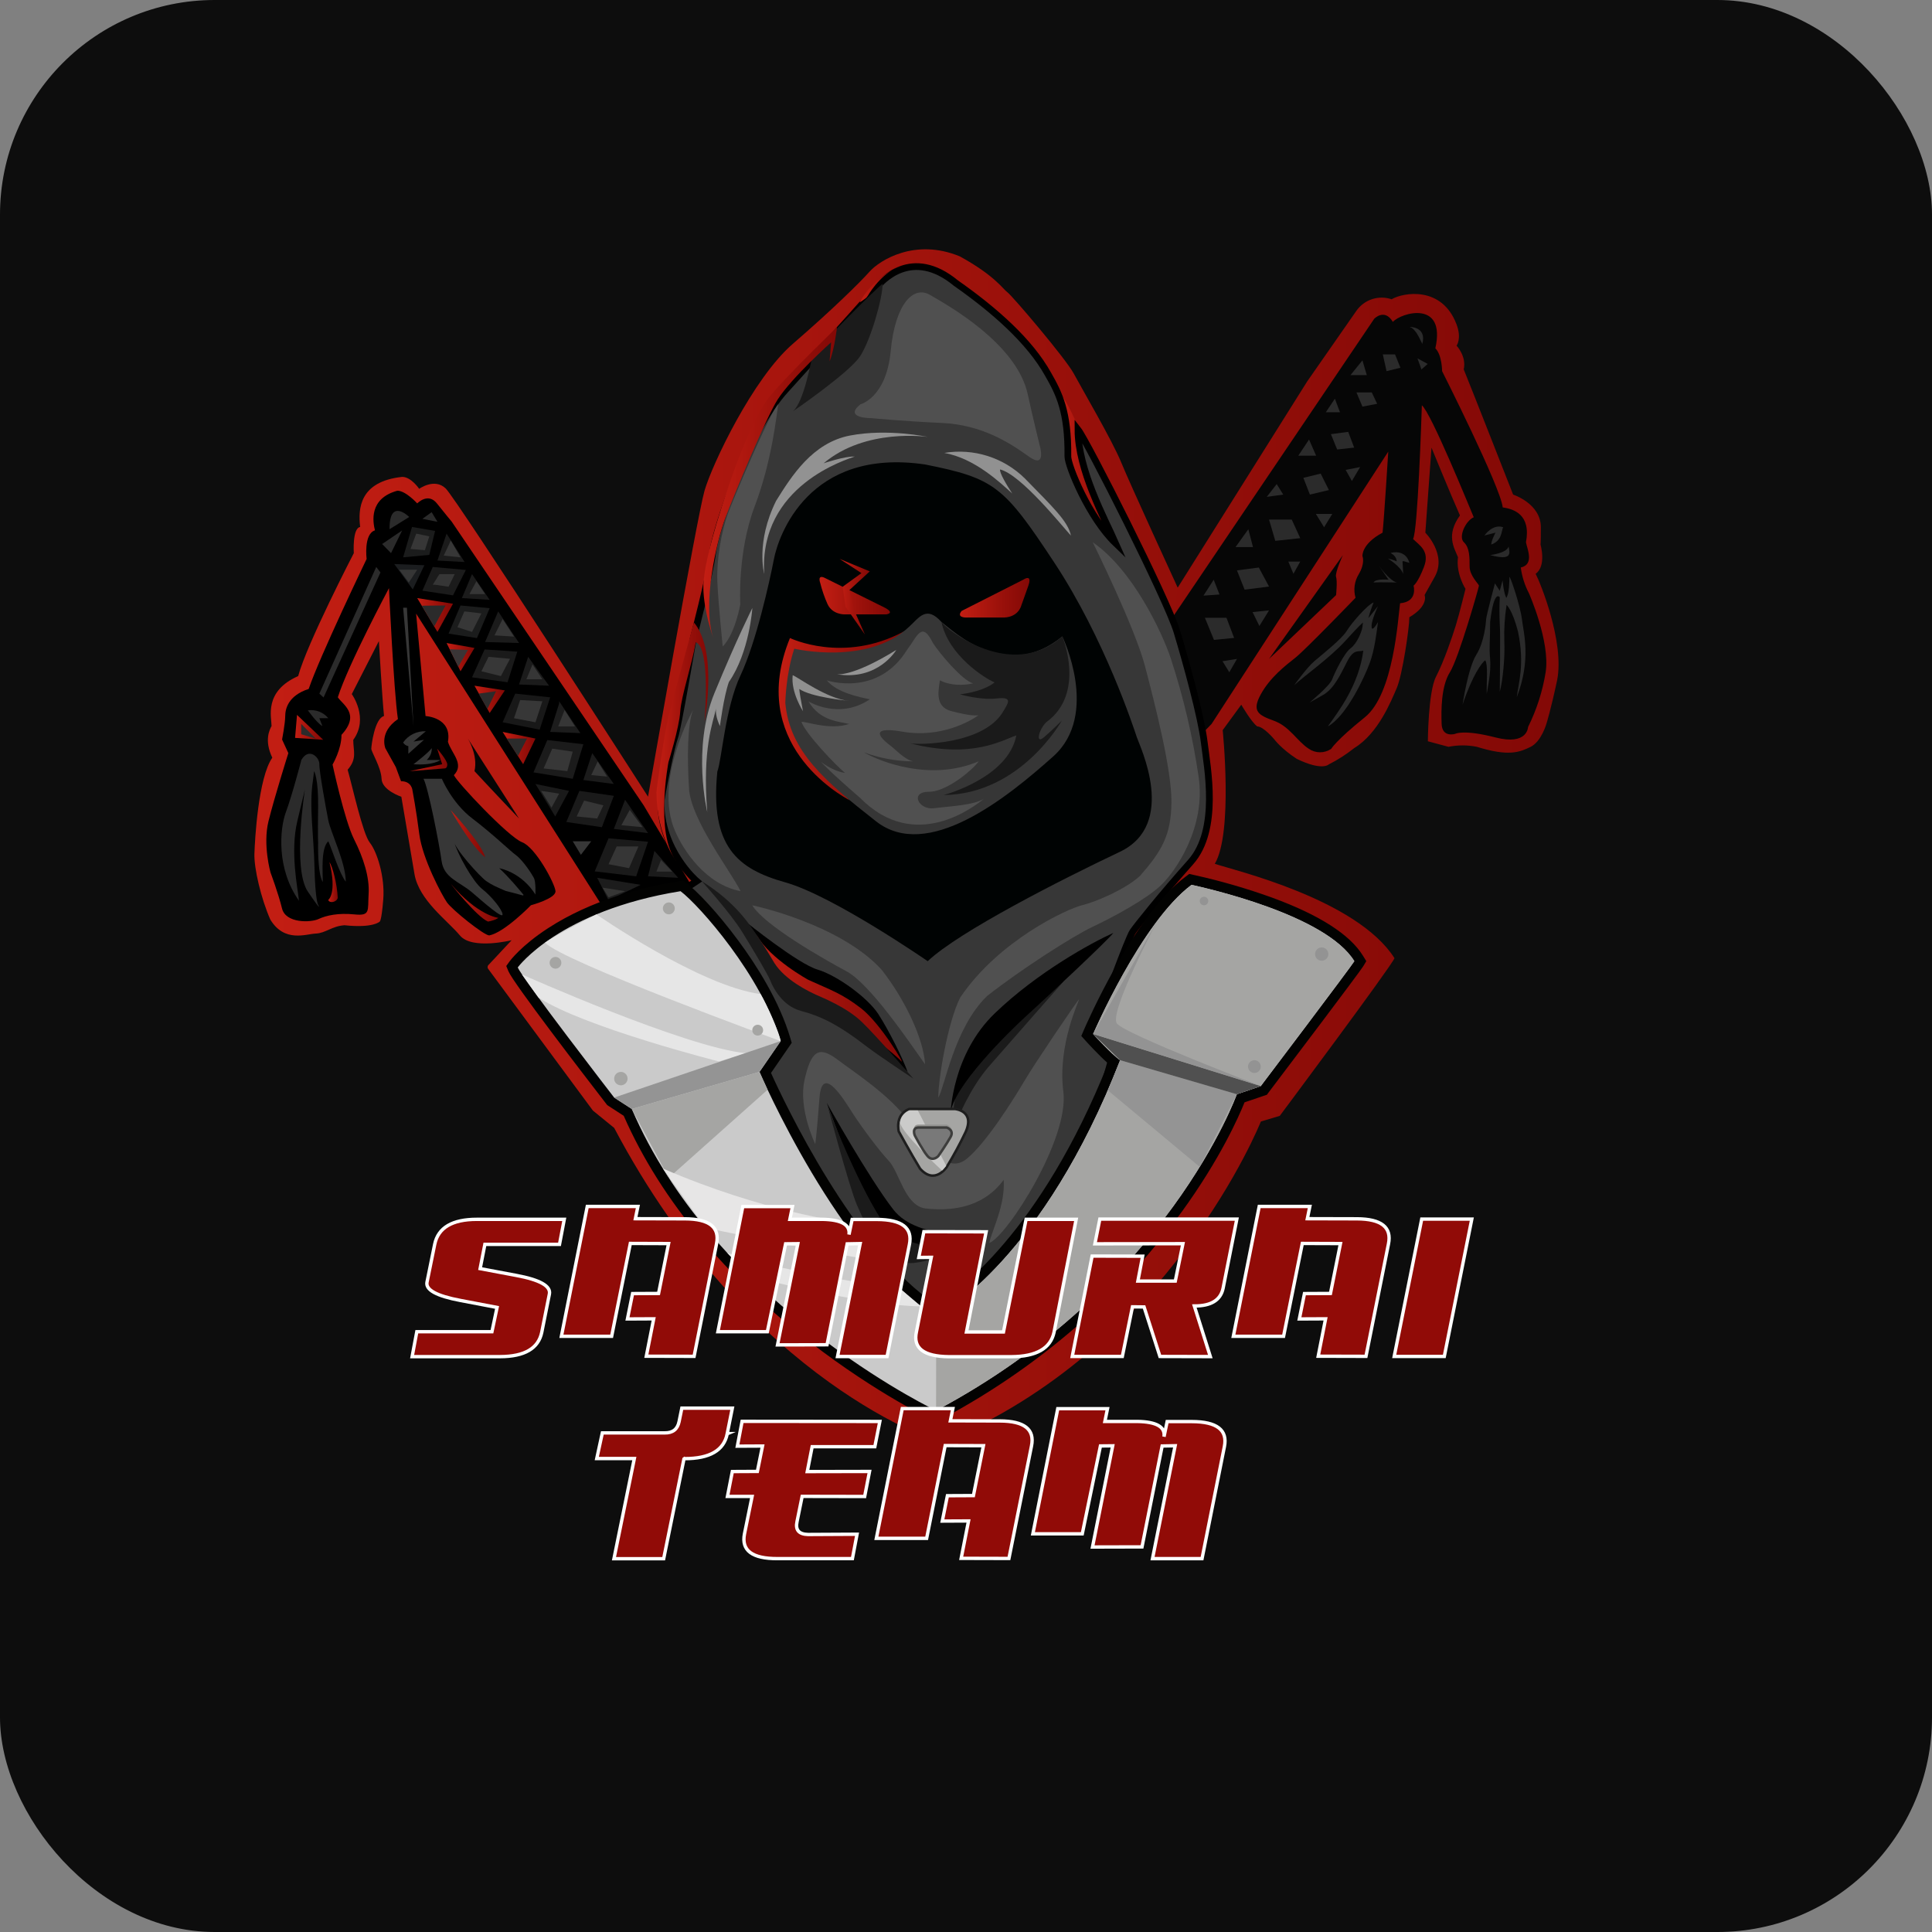 <svg width="1080" height="1080" viewBox="0 0 1080 1080" fill="none" xmlns="http://www.w3.org/2000/svg">
<rect x="0" y="0" width="1080" height="1080" fill="#808080" stroke="none"/>
<rect width="1080" height="1080" rx="120" fill="#0D0D0D"/>
<path d="M362.26 445.36C362.26 445.36 389.57 289 393.85 274.24C398.13 259.48 420.92 211.47 443.16 192.24C465.4 173.01 480.6 158 486.16 151.78C491.72 145.56 511.49 132.94 536.55 143.32C556.18 154.1 560.5 161.47 563.22 163.45C565.94 165.43 595.74 200.45 600.22 208.8C604.7 217.15 621.77 246.27 626.71 258.37C631.65 270.47 658.34 328.49 658.34 328.49L730.72 213.23L758.25 173.72C760.39 170.663 763.466 168.384 767.013 167.226C770.561 166.068 774.388 166.094 777.92 167.3C784.36 163.45 806.09 159.65 814.23 181.37C817.23 189.28 814.23 193.23 814.23 193.23C814.23 193.23 819.91 199.23 818.23 206.49C821.44 214.21 845.85 276.49 845.85 276.49C845.85 276.49 861.35 281.49 861.35 294.74C861.35 303.53 861.17 304.41 861.17 304.41C861.17 304.41 864.61 316.41 858.43 320.75C861.02 325.62 874.58 358.91 870.48 380.08C867 396.48 864.48 404.52 864.48 404.52C864.48 404.52 861.66 414.52 855.66 417.47C849.66 420.42 843.57 423.07 825.56 417.47C820.321 416.428 814.929 416.428 809.69 417.47L798.19 414.37C798.19 414.37 798.33 386.78 802.75 378.25C807.17 369.72 811.75 356.18 813.75 349.79C815.75 343.4 819.22 329.18 819.22 329.18C819.22 329.18 813.76 320.72 815.03 311.49C812.82 306.06 808.22 299.15 816.12 288.13C811.07 276.79 800.21 250.24 800.21 250.24L796.78 297.78C796.78 297.78 809 310 802 322.5C796.63 332.02 796.35 332.63 796.35 332.63C796.35 332.63 798.9 338.54 787.84 345.04C787.84 350.99 783.95 377.36 780.79 384.63C777.63 391.9 770.48 410 757 418.19C752.589 421.715 747.824 424.772 742.78 427.31C742.78 427.31 739.23 431.16 724.9 424.21C716.17 418.53 712.31 413.27 712.31 413.27C712.31 413.27 706.31 406.08 702.82 406.08C699.66 403.87 693.88 393.93 693.88 393.93L683.49 408.16C683.49 408.16 689.38 465.51 679.08 482.88C689.33 486.36 758.37 502.46 779.53 535.63C777.64 540.37 715.4 623.77 715.4 623.77L704.83 626.93C704.83 626.93 654.31 754.19 526.07 806.57C526.07 806.57 419.43 774.36 343.32 630.5L331.43 620.81L272.86 541.56C272.642 541.249 272.537 540.872 272.565 540.493C272.592 540.114 272.749 539.756 273.01 539.48L286.01 525.59C286.01 525.59 263.82 531.1 257.09 522.93C250.36 514.76 234.18 503.27 231.7 488.62C229.22 473.97 224.35 445.38 224.35 445.38C224.35 445.38 213.55 441.84 213.3 435.38C213.05 428.92 207.57 420.38 207.57 418.54C207.57 416.7 209.45 401.6 214.67 400.25C213.67 390.7 211.8 358.37 211.8 358.37L196.65 388C196.65 388 206.4 401.39 197.47 413.6C197.47 419.84 199.79 424.05 194.33 430.29C197.06 439.75 202.77 466.11 206.74 471.07C210.71 476.03 215.24 490.07 214.25 502.72C213.26 515.37 212.2 515.22 212.2 515.22C212.2 515.22 208.6 518.92 192.56 517.22C185.44 517.72 182.11 521.61 176.56 521.86C171.01 522.11 159 527.07 151.09 514C145.86 502.08 141.97 485.33 142.22 477.3C142.47 469.27 144.4 434.71 152.22 423.55C147.5 413.73 150.82 407.68 151.81 405.86C151.81 400.92 147.32 386.48 166.68 377.94C171.5 359.94 197.78 309.21 197.78 309.21C197.78 309.21 196.86 295.33 201.33 294.58C200.09 284.4 200.92 269.13 224.84 266.58C229.84 266.58 234.33 273.26 234.33 273.26C234.33 273.26 242.83 267.05 249.09 272.99C255.35 278.93 362.26 445.36 362.26 445.36Z" fill="url(#paint0_linear_2_2)"/>
<path d="M261.54 412.84C261.54 412.84 267.32 422.12 265.24 431.07C269.1 435.35 290.15 457.57 290.15 457.57L261.54 412.84Z" fill="#050505"/>
<path d="M709.4 368.34L750.65 310.34C750.65 310.34 746.1 320.26 746.88 322.53C747.66 324.8 746.88 332.66 746.88 332.66L709.4 368.34Z" fill="#050505"/>
<path d="M592.52 222.86C592.52 222.86 591.52 212.42 605.23 244.32C618.38 274.92 627.35 295.84 627.35 295.84L629.64 316.31L611 310.61L589.16 268.87L592.52 222.86Z" fill="url(#paint1_linear_2_2)"/>
<path d="M766.83 238.72L768.73 247.29L775.71 237.61L766.83 238.72Z" fill="#2B2B2B"/>
<path d="M652.19 349.94L768.19 178.2C768.19 178.2 773.98 172.12 778.62 179.94C783.25 174.73 808.45 167.48 802.37 194.71C806.14 198.48 806.14 207.46 806.14 207.46C806.14 207.46 838.87 272.34 840.03 283.64C846.11 284.5 855.96 287.56 853.03 303.12C853.55 306.52 857.95 315.5 850.13 317.24C850.795 322.301 852.352 327.203 854.73 331.72C854.73 331.72 866.64 358.66 864.04 375.72C862.32 386.391 859 396.741 854.19 406.42C854.19 406.42 854 416.88 836 412.24C818 407.6 813.41 410.24 813.41 410.24C813.41 410.24 806.17 412.51 805.88 404.71C805.59 396.91 805.59 383.59 810.51 375.77C815.43 367.95 826.73 328.26 826.73 327.39C826.73 326.52 821.52 321.89 821.52 316.68C821.52 311.47 821.52 306.12 818.33 303.14C815.14 300.16 819.2 291.19 823.83 289.14C821.23 283.06 800.08 230.92 794.83 226.57C794.54 235.57 792.51 296.67 789.91 301.3C793.38 304.78 799.46 307.97 795.99 316.95C792.52 325.93 790.19 327.37 790.19 327.37C790.19 327.37 792.8 336.37 782.66 337.22C781.51 345.22 779.19 387.91 762.97 400.95C746.75 413.99 744.14 418.62 744.14 418.62C742.302 419.867 740.131 420.533 737.91 420.533C735.689 420.533 733.518 419.867 731.68 418.62C725.02 414.27 720.97 406.16 712.28 402.97C703.59 399.78 699.53 397.76 704.75 388.2C709.97 378.64 718.65 371.98 724.15 367.64C729.65 363.3 757.75 334.17 757.75 334.17C757.121 331.97 756.955 329.664 757.263 327.397C757.571 325.13 758.346 322.952 759.54 321C763.31 314.63 761.61 310.86 761.61 310.86C761.61 310.86 760.99 304.08 772.87 297.77C773.73 289.77 776.05 252.45 776.05 252.45L677.28 404.69L667.43 414.85L652.19 349.94Z" fill="#060606"/>
<path d="M673.54 345.33L678.62 357.71L689.88 356.6L685.6 345.33H673.54Z" fill="#2B2B2B"/>
<path d="M672.75 332.96L678.46 324.08L681.71 332.33L672.75 332.96Z" fill="#2B2B2B"/>
<path d="M700.2 342.16L704 349.94L709.4 341.21L700.2 342.16Z" fill="#2B2B2B"/>
<path d="M683.38 369.61L687.19 375.8L691.47 368.34L683.38 369.61Z" fill="#2B2B2B"/>
<path d="M691.47 318.84L695.75 329.63L709.4 327.88L703.69 317.25L691.47 318.84Z" fill="#2B2B2B"/>
<path d="M690.68 305.83L697.82 295.84L700.43 305.83H690.68Z" fill="#2B2B2B"/>
<path d="M720.18 313.92L723.04 320.75L726.85 313.92H720.18Z" fill="#2B2B2B"/>
<path d="M709.4 290.44L712.89 302.34L726.85 300.83L722.09 290.44H709.4Z" fill="#2B2B2B"/>
<path d="M735.57 287.27L740.17 294.73L744.77 287.27H735.57Z" fill="#2B2B2B"/>
<path d="M728.59 267.12L732.24 276.48L742.87 273.94L738.27 264.74L728.59 267.12Z" fill="#2B2B2B"/>
<path d="M708.13 277.75L713.68 270.61L717.33 276.48L708.13 277.75Z" fill="#2B2B2B"/>
<path d="M725.74 254.75H735.73L731.77 245.71L725.74 254.75Z" fill="#2B2B2B"/>
<path d="M752.23 262.68L755.72 268.87L760.32 261.09L752.23 262.68Z" fill="#2B2B2B"/>
<path d="M743.98 242.69L747.47 251.26L756.99 250.23L753.66 241.42L743.98 242.69Z" fill="#2B2B2B"/>
<path d="M741.13 230.47L746.2 222.86L749.06 230.47H741.13Z" fill="#2B2B2B"/>
<path d="M758.26 219.37L761.61 227.3L769.84 225.72L766.83 219.37H758.26Z" fill="#2B2B2B"/>
<path d="M761.61 201.44L754.93 209.69H764.05L761.61 201.44Z" fill="#2B2B2B"/>
<path d="M773.01 198.11L775.08 207.47L782.85 205.57L779.84 198.11H773.01Z" fill="#2B2B2B"/>
<path d="M787.93 182.72C787.93 182.72 797.76 182.56 795.07 192.24C793.16 188.28 791.1 183.67 787.93 182.72Z" fill="#2B2B2B"/>
<path d="M792.37 200.33L794.59 206.52L798.08 203.43L792.37 200.33Z" fill="#2B2B2B"/>
<path d="M829.81 299.33C829.81 299.33 834.41 292.66 840.28 294.73C839.17 296.83 839.8 302.18 833.62 304.4C833.62 302.18 836 297.77 836 297.77L829.81 299.33Z" fill="#2B2B2B"/>
<path d="M833 310.27C833 310.27 842.2 309.32 843.31 305.51C844.09 309.32 845.34 313.62 833 310.27Z" fill="#2B2B2B"/>
<path d="M817.59 393.88C817.59 393.88 820.59 373.57 825.21 366.12C829.83 358.67 830.6 348.35 830.76 346.12C830.92 343.89 835.68 326.12 835.68 326.12L838.37 330.24L839.96 324.37C839.96 324.37 840.44 331.04 842.02 334.21C843.76 331.83 843.75 324.53 843.76 322.63C843.77 320.73 849.76 338.02 850.76 346.11C851.76 354.2 856 368.64 847.9 389.74C848.7 382.28 852.51 371.49 848.54 352.93C845.37 340.71 842.19 338.18 842.19 338.18C841.138 344.792 840.712 351.488 840.92 358.18C841.4 368.01 839.92 381.18 838.38 386.73C838.38 379.28 838.85 354.53 838.38 348.97C838.126 343.95 838.126 338.92 838.38 333.9C838.38 333.9 835.21 328.83 832.99 347.7C832.99 359.44 832.36 361.35 832.99 368.49C833.62 375.63 831.56 384.67 831.09 388C830.93 380.07 831.88 372.14 830.3 369.12C828.54 370.08 823.15 377.29 817.59 393.88Z" fill="#2B2B2B"/>
<path d="M787.86 314.62C787.86 314.62 786.26 306.93 777.36 309.09C779.12 310.21 780.49 311.26 780.81 313.82C779.203 313.117 777.527 312.581 775.81 312.22C775.81 312.22 783.03 316.55 784.4 320.88C784.07 314.79 784.15 316.09 784.07 314.79C783.99 313.49 783.37 313.26 787.86 314.62Z" fill="#2B2B2B"/>
<path d="M770.86 316.31C770.86 316.31 776.56 324.49 780.81 325.61C776.96 325.61 772.71 325.37 767.81 325.61C769.02 323.29 776.23 324.09 776.23 324.09L770.86 316.31Z" fill="#2B2B2B"/>
<path d="M723.52 383C723.52 383 730.32 373.35 734.8 369.54C739.28 365.73 750.06 357.2 752.8 352.71C755.54 348.22 764.53 337.91 767.86 336.79C766.697 339.66 765.712 342.599 764.91 345.59L770.3 338.81C770.3 338.81 766.71 346.52 766.71 349.96C766.71 353.4 768.95 350.02 770.3 347.78C769.4 354.51 768.4 363.17 765.75 370.45C763.1 377.73 753 400.12 742.25 406.08C748.25 397.66 759.55 383.08 762.1 363.72C759.27 364.57 756.81 362.49 753.03 369.86C749.25 377.23 745.75 385 739.6 388.49C733.45 391.98 732.03 392.75 732.03 392.75C732.03 392.75 743.29 383.48 744.7 379.75C746.11 376.02 751.42 365 755 362.39C758.58 359.78 761.3 352.94 761.6 350.48L761.9 348.02C761.9 348.02 760.39 349.02 751.98 358.33C743.57 367.64 728.14 378.6 723.52 383Z" fill="#2B2B2B"/>
<path d="M339.6 511.12L232.61 343L237.89 400.28C237.89 400.28 252.81 401.01 250.4 414.66C252.4 421.21 259.77 427.11 253.72 433.31C255.54 437.39 284.2 467.88 291.82 470.79C299.44 473.7 310.23 494.01 310.52 498.15C310.81 502.29 296.81 506.03 296.81 506.03C296.81 506.03 281.94 521.33 273.48 522.9C270.56 522.9 252.77 508.63 249.85 504.44C246.93 500.25 236.15 480 234.4 466.35C232.65 452.7 230.6 441.95 230.6 441.95C230.6 441.95 230.31 436.7 224.19 436.7L221.27 428.82L215.44 418.32C215.44 418.32 211.65 409.32 222.44 401.99C220.1 386.24 217.44 328.78 217.44 328.78C217.44 328.78 194.69 371.36 188.85 389.78C191.48 393.86 201.69 399.11 190.9 410.78C190.9 418.95 185.9 427.4 185.9 427.4C185.9 427.4 192.61 458.61 197.9 469.11C203.19 479.61 206.65 490.4 206.06 499.74C205.47 509.08 207.23 512.08 198.19 511.16C189.15 510.24 182.44 511.7 178.06 513.74C173.68 515.78 159.69 516.22 157.65 507.83C155.61 499.44 151.23 487.78 151.23 487.78C151.23 487.78 146.85 472.32 150.06 459.2C153.27 446.08 161.19 421 161.19 421L157.69 413.41C157.69 413.41 159.44 404.23 159.44 400.36C159.44 396.49 160.89 388.91 172.56 385.12C178.69 367.04 204.94 312.47 204.94 312.47C204.94 312.47 203.19 298.47 209.6 296.47C208.44 291.81 206.1 278.68 222.15 274.31C226.81 274.31 233.23 281.41 233.23 281.41C233.23 281.41 239.23 275.1 244.23 281.41C249.23 287.72 252.45 291.52 252.45 291.52L359.81 450.19L386.24 494.63V507.79L339.6 511.12Z" fill="black"/>
<path d="M340.18 468.61L332.45 487.1L355.63 489.86L362.26 470.54L340.18 468.61Z" fill="#1A1A1A"/>
<path d="M344.73 473.17L340.18 483.1L351.63 485.31L356.87 473.17H344.73Z" fill="#363636"/>
<path d="M365.84 475.65L362.26 489.86L379.09 490.69L365.84 475.65Z" fill="#1B1B1B"/>
<path d="M369.5 480.76L366.92 487.24H375.78L369.5 480.76Z" fill="#343434"/>
<path d="M333.83 490.69L358.12 494.63L340.18 503.25L333.83 490.69Z" fill="#1C1C1C"/>
<path d="M336.86 496.21L340.18 501.6L349.42 498.18L336.86 496.21Z" fill="#373736"/>
<path d="M320.16 470.27H330.51L324.72 477.86L320.16 470.27Z" fill="#373737"/>
<path d="M349.42 447.08L343.14 463.37L362.26 465.71L349.42 447.08Z" fill="#1A1A1A"/>
<path d="M352.04 452.74L347.35 461.3L359.22 462.4L352.04 452.74Z" fill="#373737"/>
<path d="M323.89 442.11L316.58 459.5L336.45 462.4L343.14 444.87L323.89 442.11Z" fill="#1A1A1A"/>
<path d="M326.51 447.55L322.37 456.4L333.83 457.57L337.28 450.19L326.51 447.55Z" fill="#363636"/>
<path d="M280.97 409.13L299.32 412.86L292.43 427.21L280.97 409.13Z" fill="url(#paint2_linear_2_2)"/>
<path d="M299.32 438.25L318.09 442.11L310.37 456.4L299.32 438.25Z" fill="#1A1A1A"/>
<path d="M302.5 442.11L312.57 443.63L308.3 451.5L302.5 442.11Z" fill="#363636"/>
<path d="M305.95 413.69L298.22 431.76L320.16 435.35L326.1 416.03L305.95 413.69Z" fill="#1B1B1B"/>
<path d="M308.71 418.51L303.88 429.56L317.13 431.07L320.16 420.17L308.71 418.51Z" fill="#373737"/>
<path d="M265.24 383.32L282.21 385.94L273.73 398.58L265.24 383.32Z" fill="url(#paint3_linear_2_2)"/>
<path d="M331.07 421L326.1 436.04L343.14 438.25L331.07 421Z" fill="#1B1B1B"/>
<path d="M334.1 425.69L330.51 433.28L339.35 434.11L334.1 425.69Z" fill="#373737"/>
<path d="M283.23 412.84H294.64L289.53 422.65L283.23 412.84Z" fill="#2B2B2B"/>
<path d="M312.57 393.26L307.54 409.13L324.44 409.82L312.57 392.02V393.26Z" fill="#1C1C1C"/>
<path d="M315.61 396.91L312.02 406.09H321.41L315.61 396.91Z" fill="#363636"/>
<path d="M288.01 387.74L280.97 403.75L301.67 407.89L307.54 389.81L288.01 387.74Z" fill="#181818"/>
<path d="M290.77 391.33L287.32 401.5L299.32 403.75L303.19 392.02L290.77 391.33Z" fill="#373737"/>
<path d="M295.25 367.18L290.15 382.63L306.92 383.32L295.25 367.18Z" fill="#1B1B1B"/>
<path d="M297.67 371.45L294.25 379.74H303.19L297.67 371.45Z" fill="#363636"/>
<path d="M267.58 387.74L272.47 396.33L277.27 386.4L267.58 387.74Z" fill="#2B2B2B"/>
<path d="M270.9 363.04L263.86 378.63L283.73 381.39L289.18 364.28L270.9 363.04Z" fill="#1A1A1A"/>
<path d="M269.1 375.25L273.1 367.18L285.11 368.28L280 377.94L269.1 375.25Z" fill="#373737"/>
<path d="M278.49 341.78L271.17 358.9L290.15 359.45L278.49 341.78Z" fill="#1B1B1B"/>
<path d="M280.97 346.06L276.42 355.17L287.32 355.86L280.97 346.06Z" fill="#373737"/>
<path d="M249.64 359.45L265.24 362.21L257.44 375.25L249.64 359.45Z" fill="url(#paint4_linear_2_2)"/>
<path d="M251.37 362.94L256.2 372.74L261.56 363.32L251.37 362.94Z" fill="#3A3536"/>
<path d="M257.44 338.47L250.75 354.2L266.62 356.69L273.73 339.99L257.44 338.47Z" fill="#1B1C1C"/>
<path d="M255.72 350.62L259.58 341.78L269.1 342.89L263.86 353.24L255.72 350.62Z" fill="#373737"/>
<path d="M233.22 334.33L253.23 337.5L244.54 353.24L233.22 334.33Z" fill="url(#paint5_linear_2_2)"/>
<path d="M235.78 338.6L249.05 338.47L242.73 350.23L235.78 338.6Z" fill="#2B2B2B"/>
<path d="M241.91 316.94L260.41 318.6L253.23 332.81L236.12 330.19L241.91 316.94Z" fill="#1B1B1B"/>
<path d="M241.91 326.88L245.64 320.94H254.2L250.75 327.98L243.22 326.88H241.91Z" fill="#363636"/>
<path d="M263.86 320.94L258.2 334.33L273.73 335.3L263.86 320.94Z" fill="#1B1B1B"/>
<path d="M266.34 324.88L271.17 332.12H262.41L266.34 324.88Z" fill="#363636"/>
<path d="M249.64 298.31L244.54 313.35L259.72 314.18L249.64 298.31Z" fill="#1B1B1B"/>
<path d="M251.99 302.18L257.44 311.56L248.06 310.59L251.99 302.18Z" fill="#373737"/>
<path d="M230.32 294.58L225.35 311.56L239.98 310.18L243.22 296.79L230.32 294.58Z" fill="#1B1C1C"/>
<path d="M232.67 298.31L229.49 306.87L237.5 307.56L239.98 299.83L232.67 298.31Z" fill="#373737"/>
<path d="M220.38 315.29L230.74 329.5L237.22 315.98L220.38 315.29Z" fill="#1B1D1F"/>
<path d="M223.15 318.46L228.53 325.64L233.22 318.46H223.15Z" fill="#363636"/>
<path d="M236.12 290.03L241.29 286.31L244.54 291.69L236.12 290.03Z" fill="#2B2B2B"/>
<path d="M164.96 412.48L166.03 399.62L180.7 413.55L164.96 412.48Z" fill="url(#paint6_linear_2_2)"/>
<path d="M213.62 304.11L224.8 296.52L218.59 309.21L213.62 304.11Z" fill="#2B2B2B"/>
<path d="M217.76 295.83L228.76 289C228.76 289 217.62 277.89 217.76 295.83Z" fill="#2B2B2B"/>
<path d="M210.32 316.94L212.68 320L180.87 389.89L178.52 387.74L210.32 316.94Z" fill="#2B2B2B"/>
<path d="M172.1 397.09C172.1 397.09 177.34 404.42 180.22 405.86L178.52 401.48H183.52C182.159 399.823 180.391 398.547 178.39 397.777C176.388 397.008 174.221 396.771 172.1 397.09Z" fill="#2B2B2B"/>
<path d="M168.47 424.79C168.47 424.79 163.37 444.43 159.83 453.94C156.29 463.45 154.52 485.81 167.14 503.52C166.47 496.66 162.05 476.29 166.25 458.8L170.46 441.31C170.46 441.31 163.34 485.59 172.1 498.43C180.86 511.27 177.8 505.73 177.8 505.73C177.8 505.73 176.21 503.08 175.8 484.92C175.39 466.76 172.7 450.61 174.92 436.44L175.58 431.07C175.58 431.07 178.08 435.12 177.83 451.5C177.58 467.88 177.83 470.5 177.83 470.5C177.83 470.5 177.35 488.21 180.45 493.09C180.45 487.33 179.28 474.09 183.52 470.28C185.32 474.05 189.75 488.44 193.29 492.86C193.29 482.24 184.82 465.19 183.52 458.55C182.22 451.91 178.41 431.01 178.52 427.18C178.63 423.35 172.67 417.58 168.47 424.79Z" fill="#2B2B2B"/>
<path d="M183.49 503.08C183.49 503.08 188.49 499.56 184.19 482.02C185.93 484.4 188.48 494.16 188.8 501.94C188.24 504.32 184.22 505.16 183.49 503.08Z" fill="url(#paint7_linear_2_2)"/>
<path d="M176.53 412.9L168.38 410.44V404.65L176.53 412.9Z" fill="#2B2B2B"/>
<path d="M225.35 339.71H227.47L231.16 406.09L225.35 339.71Z" fill="#373737"/>
<path d="M231.16 427.21C231.16 427.21 239.37 420.96 241.38 418.21C241.4 419.452 241.157 420.685 240.666 421.826C240.174 422.967 239.446 423.991 238.53 424.83H246.24C246.24 424.83 242.39 428 231.16 427.21Z" fill="#373737"/>
<path d="M228.26 421.36L237.02 413.55L231.16 414.55L238.03 408.79C235.557 408.679 233.096 409.198 230.878 410.298C228.66 411.398 226.758 413.044 225.35 415.08C225.659 415.606 226.08 416.058 226.583 416.403C227.086 416.749 227.658 416.98 228.26 417.08V421.36Z" fill="#373737"/>
<path d="M229.13 431.07L248.53 429.55C248.53 429.55 250.04 429.67 250.04 427.33C250.04 424.99 244.37 418.51 244.37 418.51L247.17 427.21L229.13 431.07Z" fill="url(#paint8_linear_2_2)"/>
<path d="M236.74 435.35H247C247 435.35 252.64 448.92 264.07 457.57C275.5 466.22 285.33 475.81 288.22 477.86C291.11 479.91 295.55 485.61 298.4 490.69C299.67 492.94 299.28 500.08 299.28 500.08C299.28 500.08 292.89 488.46 279.05 485.31C284.05 489.83 290.59 497.68 292.56 500.08C292.598 500.13 292.619 500.191 292.621 500.254C292.622 500.316 292.604 500.378 292.569 500.43C292.533 500.482 292.483 500.521 292.424 500.543C292.365 500.564 292.3 500.567 292.24 500.55C290.24 500.01 285.53 498.71 282.61 498.01C277.03 495.54 275.5 495.01 271.96 492.63C268.42 490.25 253.96 474.24 253.61 469.91C255.86 477.86 264.55 493.1 269.55 496.97C274.55 500.84 280.72 508.36 280.93 511.12C281.14 513.88 270.83 504.86 263.93 498.9C257.03 492.94 248.15 490.9 246.86 481.36C245.57 471.82 239.3 440 236.74 435.35Z" fill="#373737"/>
<path d="M271.2 479.24C263.31 473.17 251.87 452.74 251.87 452.74C251.87 452.74 269.43 471.64 271.2 479.24Z" fill="url(#paint9_linear_2_2)"/>
<path d="M251.87 493.92C251.87 493.92 266.37 512.43 272.81 515.17C277.15 514.37 278.6 513.08 278.6 513.08C278.6 513.08 267.14 512 251.87 493.92Z" fill="url(#paint10_linear_2_2)"/>
<path d="M387.49 357.17C387.49 357.17 396.8 321.64 398.32 309.17C399.84 296.7 417.7 241.45 438.99 218.07C460.28 194.69 462.7 191.35 462.7 191.35C462.7 191.35 486.7 164.92 489.7 160.98C492.7 157.04 509.7 137.9 534.34 158.24C556.01 173.43 575.69 190.84 585.9 209.24C591.9 219.73 597.24 229.95 596.95 255.17C596.95 260.55 608.86 289.47 623.6 303.64C617.6 290.03 602.6 262.82 602.6 240.14C607.71 246.66 652.5 335.25 657.88 353.04C663.26 370.83 671.49 400.88 673.19 415.04C674.89 429.2 681.7 463.8 665.54 481.94C649.38 500.08 635.77 517.1 633.22 520.78C630.67 524.46 616.43 563.71 616.43 563.71L621.31 592.45L601.89 660.21L540 727.49L528.07 751.34L483.07 724.23L420.72 640.23L387.44 577.89L375.23 502L389.41 492.55C389.41 492.55 369 475.1 369.51 447.74C371.25 437.05 375.51 416.4 377.22 411.93C378.93 407.46 387.49 357.17 387.49 357.17Z" fill="#373737" stroke="black" stroke-width="3.77" stroke-miterlimit="10"/>
<path d="M518.59 537.31C518.59 537.31 465.68 500.73 438.99 493.25C412.3 485.77 396.8 473.25 400.99 431.31C403.53 424.66 405.29 395.91 413.99 377.44C422.69 358.97 430.16 325.32 432.65 312.44C435.14 299.56 451.95 250.07 517.13 259.64C556.03 267.39 561.13 271.69 589.38 314.51C617.63 357.33 633.86 407.22 635.52 412.2C637.18 417.18 658.39 460.84 625.96 476.2C593.53 491.56 536.09 520.73 518.59 537.31Z" fill="#000303"/>
<path d="M441.6 356.66C441.6 356.66 471.34 371.12 505.07 353.08C498.97 368.95 449.61 368.68 449.61 368.68L446.8 385.14C446.8 385.14 469.75 444.97 475.3 447.55C469.34 444.44 417.53 415.34 441.6 356.66Z" fill="url(#paint11_linear_2_2)"/>
<path d="M537.58 341.5L572 324.06C572 324.06 577.33 320.37 574.81 327.55C572.29 334.73 570.93 338.4 570.93 338.4C570.93 338.4 569.38 345.77 559.5 345.19C550 345.19 539.72 345.19 539.72 345.19C539.72 345.19 534.48 345.19 537.58 341.5Z" fill="url(#paint12_linear_2_2)"/>
<path d="M461.2 323.11L494.35 339.57C494.35 339.57 500.55 342.47 495.51 343.44H472.06C472.06 343.44 465.27 343.64 462.56 337.63C460.861 333.813 459.499 329.854 458.49 325.8C458.49 325.8 456.63 320.84 461.2 323.11Z" fill="url(#paint13_linear_2_2)"/>
<path d="M469.34 312.43L486.21 319.4L474.82 329.87L477.77 341.7L483.49 354.69L472.64 339.18L471.05 328L481.56 320.37L469.34 312.43Z" fill="url(#paint14_linear_2_2)"/>
<path d="M444 362.62C444 362.62 484.91 372.27 508.12 350.44C513.86 345.22 517.77 338.26 526.27 347.68C532.71 352.51 562.36 381.68 593.84 355.73C593.84 355.73 614.98 399.39 588.78 422.83C562.58 446.27 518.46 481.67 489.73 459.14C461 436.61 441.51 420.08 439 393C439 393 439.22 377.1 444 362.62Z" fill="#363636"/>
<path d="M527.46 444.44C527.46 444.44 563.54 435.01 568.14 411.11C560.33 413.64 543.55 424.44 508.62 415.48C512.99 416.48 550.44 416.4 561.02 397.32C563.31 393.42 566.53 389.32 557.34 390.43C548.15 391.54 536.6 388.13 536.6 388.13C536.6 388.13 549 387 556 381.47C550.4 379.17 530.18 366.3 526.27 347.68C529.03 351.82 565.34 381.01 593.84 355.73C593.84 355.73 607.17 387.67 584.84 403.73C580.47 408.1 578.84 416.14 583.46 412.23C588.08 408.32 593.57 402.81 593.57 402.81C593.57 402.81 570.67 444 527.46 444.44Z" fill="#1A1A1A"/>
<path d="M467.48 376.87C467.48 376.87 475.76 378.94 501.04 363.31C501 363.31 490.92 380.78 467.48 376.87Z" fill="#949494"/>
<path d="M448.87 397.55C448.87 397.55 442 387 443.12 377.44C445.93 378.44 462.2 390.66 474.61 391.81C472.44 391.5 453.56 389.72 446.8 385.14C447 387.5 447.49 390.2 448.87 397.55Z" fill="#90908F"/>
<path d="M462.2 380.32C462.2 380.32 490.46 389.97 507.01 363.32C512.76 355.74 515.28 346.78 521.49 359.41C525.17 365.15 538 380.51 544 382C538.48 383.29 531.13 383.29 525.39 380.3C524.93 384.89 521.94 395.01 531.82 397.53C541.7 400.05 544.69 400.06 546.99 399.83C542.62 403.05 525.84 412.7 504.59 409.02C483.34 405.34 494.39 414.31 497.48 416.61C500.57 418.91 505.62 424.61 510.48 425.61C501.063 425.536 491.73 423.824 482.9 420.55C491.63 425.61 519.9 437.1 547.02 425.61C545.18 428.83 530.02 442.61 519.21 442.61C508.4 442.61 513.47 452.95 522.21 451.8C530.95 450.65 544.27 450.19 550.02 446.51C545.19 450.42 511.64 477.31 480.84 446.05C464.3 431.81 458.84 425.83 458.84 425.83C458.84 425.83 465.45 431.12 472.35 432.04C467.52 428.13 450.52 410.43 447.99 403.54C450.29 403.08 463.85 408.39 474.65 404.7C469.38 403.31 458.56 403.31 451.9 392.05C451.9 392.05 468.9 402.62 486.25 390.9C480.58 389.74 467.71 387.21 462.2 380.32Z" fill="#505050"/>
<path d="M404 361.43C404 361.43 401.45 336.56 401 324.86C400.55 313.16 403.13 296.59 407.59 285.33C412.05 274.07 430.4 230.48 435.07 226C434.01 232.16 431.67 257.25 421.89 283C412.11 308.75 413.82 337.84 413.82 337.84C413.82 337.84 411.05 354.2 404 361.43Z" fill="#505050"/>
<path d="M427.21 320.83C427.21 320.83 422.3 303.21 433.85 279.97C442.49 266.15 454.17 247.43 475.29 243.44C496.41 239.45 518.59 244.24 518.59 244.24C518.59 244.24 483.92 239.06 460.42 258.98C460.42 258.98 472.07 254.98 477.8 255.21C473.83 256.73 424.17 271.24 427.21 320.83Z" fill="#929292"/>
<path d="M522 791.07C516.94 788.62 397.89 730.07 350.88 621.84L341.34 615.66L341.04 615.28C335.77 608.46 289.5 548.47 286.78 541.86L286.17 540.4L287.11 539.12C287.36 538.78 293.37 530.68 307.9 521.23C321.15 512.61 344.39 501.13 379.9 495.39L381.09 495.2L382.09 495.92C391.96 503.34 427.89 543.08 439.09 581.17L439.47 582.46L427.76 599.46C433.28 611.88 474.69 702.1 523.41 732.64C532.07 727.64 582.77 694.93 622.75 593.58C617.5 589.28 609.35 580.3 608.97 579.87L607.75 578.53L608.47 576.86C608.53 576.7 615.35 560.92 625.53 542.78C639.3 518.26 652.37 501.28 664.38 492.32L665.38 491.54L667 491.91C689.86 497.06 744.65 511.64 759.46 535.8L760.35 537.26L759.47 538.73C757.6 542 712.21 602 707 608.85L706.48 609.55L693.54 613.93C691.28 619.79 681.11 644.34 658.2 675.93C634.5 708.6 592 755.13 524.6 791L523.33 791.67L522 791.07Z" fill="#CACACA"/>
<path d="M666.09 494.63C673.49 496.3 741.09 511.2 757.09 537.31C755.18 540.5 704.77 607.15 704.77 607.15L691.39 611.69C691.39 611.69 652.9 719.53 523.27 788.52C509.27 781.78 397.79 723.68 353.17 619.93L343.32 613.55C343.32 613.55 292.08 547.23 289.43 540.79C289.43 540.79 312.58 509.14 380.43 498.18C390.93 506.06 425.65 545.36 436.43 581.97L424.56 599.2C424.56 599.2 469.24 703.37 523.34 735.94C527.34 734.05 583.19 702.94 626.18 592.66C621.52 589.55 611.08 578.02 611.08 578.02C611.08 578.02 637.89 515.65 666.08 494.63M664.78 488.54L662.7 490.1C633.63 511.78 607 573.18 605.88 575.78L604.45 579.12L606.88 581.81C607.77 582.81 614.22 589.88 619.39 594.46C581.57 689.23 534.79 722.46 523.49 729.37C477.65 699.43 438.42 616.2 431 599.79L441.05 585.17L442.58 582.96L441.82 580.38C435.7 559.58 422.69 539.3 412.82 525.95C400.94 509.83 389.44 497.95 383.77 493.66L381.85 492.22L379.48 492.6C359.6 495.82 330.78 502.98 306.37 518.86C291.37 528.59 285.1 537.09 284.84 537.45L283 540L284.21 542.93C286.94 549.56 326.72 601.3 338.85 617L339.44 617.76L340.25 618.29L348.67 623.74C359.09 647.5 373.75 670.74 392.29 692.74C408.53 711.854 426.577 729.355 446.18 745C484.05 775.49 517.18 791.84 520.81 793.6L523.39 794.85L525.92 793.5C555.55 777.798 583.121 758.484 608 736C627.458 718.382 645.047 698.805 660.49 677.58C682.21 647.67 692.62 623.91 695.7 616.22L706.57 612.53L708.22 611.97L709.22 610.59C717.74 599.39 760 543.5 762 540.22L763.77 537.29L761.97 534.36C754.67 522.44 737.59 511.48 711.21 501.81C697.002 496.676 682.479 492.46 667.73 489.19L667.38 489.11L664.84 488.54H664.78Z" fill="#020201"/>
<path d="M523.34 735.94C527.34 734.05 583.19 702.94 626.18 592.66C621.52 589.55 611.08 578.02 611.08 578.02C611.08 578.02 637.89 515.65 666.08 494.63C673.48 496.3 741.08 511.2 757.08 537.31C755.17 540.5 704.76 607.15 704.76 607.15L691.38 611.69C691.38 611.69 652.9 719.53 523.27 788.52" fill="#A5A5A3"/>
<path d="M481 226C481 226 495.45 222.4 497.92 196.19C500.39 169.98 510.51 159.45 519.8 164.82C529.09 170.19 568.3 191.82 574.5 220.34C577.39 233.55 581.1 248.61 581.1 248.61C581.1 248.61 585.43 262.61 575.1 255.19C564.77 247.77 549.1 237.47 526.6 236.44C504.1 235.41 487.18 233.75 487.18 233.75C487.18 233.75 471.19 233.92 481 226Z" fill="#505050"/>
<path d="M527.87 253.18C535.962 251.836 544.258 252.425 552.079 254.9C559.9 257.375 567.024 261.665 572.87 267.42C588.56 283.51 597.02 291.36 598.67 299.42C593.51 293.84 570.81 265.36 559.05 262.42C558.63 264.28 562.76 271.19 565.86 275.89C559.24 269.89 545 256.27 527.87 253.18Z" fill="#919191"/>
<path d="M610.84 303.12C610.84 303.12 634.35 350.58 640.05 372.34C645.75 394.1 655.05 430.42 654.84 448.59C654.63 466.76 649.56 475.59 637.31 489.59C629.31 496.98 613.23 503.95 604.78 506.06C596.33 508.17 558.31 525.7 536.78 557.6C529.6 571.75 524.32 604.49 524.53 613.6C528.12 607.69 533.4 574.53 551.78 556.78C570.58 542 599.52 523.41 610.71 518.13C621.9 512.85 640.49 502.92 648.94 494.9C657.39 486.88 674.08 462.37 670.07 434.49C666.783 411.902 661.554 389.639 654.44 367.95C649.56 353.33 633.1 318.39 610.84 303.12Z" fill="#505050"/>
<path d="M395.36 453.94C395.36 453.94 386.73 418.21 399.36 387.5C411.99 356.79 420.57 339.88 420.57 339.88C420.57 339.88 418.97 364.65 407.45 381.24C404.57 389.33 402.45 405.87 402.45 405.87C402.45 405.87 399.58 400.1 400.29 396.06C398.6 403.89 392.49 418.09 395.36 453.94Z" fill="#939393"/>
<path d="M387.43 396.91C387.43 396.91 365.19 436.29 377.3 464.4C382.25 475.89 394.64 494.4 414 498.18C408.37 486.92 386.31 458.32 385.18 440.98C384.05 423.64 384.28 404.64 387.43 396.91Z" fill="#505050"/>
<path d="M420.53 506.06C420.53 506.06 469.18 516.2 492.82 542.06C505.88 558.73 516.24 580.57 517.14 594.98C507.91 581.92 486.29 549.98 473.23 542.98C460.17 535.98 427.06 517.1 420.53 506.06Z" fill="#505050"/>
<path d="M455.73 639.53C455.73 639.53 446.16 619.95 449.73 603.78C453.3 587.61 457.61 584.42 467.82 592.08C478.03 599.74 497.18 612.08 507.82 626.55C518.46 641.02 529.31 656.76 540.37 647.82C551.43 638.88 567.18 613.57 572.92 603.82C578.66 594.07 602.5 558.93 603.13 558.72C603.76 558.51 591.01 583.83 594.41 610.21C597.81 636.59 563 691 553 694.84C554.7 687.18 561.93 673.99 561.08 659.52C556.61 665.52 545.19 678.67 517.18 675.52C505.77 673.82 502.79 655.31 496.83 648.93C490.87 642.55 481.51 629.78 477.05 622.93C472.59 616.08 459.6 593.75 458.11 613.55C456.62 633.35 455.73 639.53 455.73 639.53Z" fill="#505050"/>
<path d="M550.27 689.54C550.27 689.54 513.27 694.08 499.39 676.18C485.51 658.28 462.16 616.49 462.16 616.49L486.32 680.49L495.41 691.58L510.76 700.39C510.76 700.39 546 696.93 550.27 689.54Z" fill="black"/>
<path d="M462.16 616.49C462.16 616.49 474.66 663.39 478.93 673.34C483.2 683.29 494 707.73 510.76 706C527.52 704.27 548.57 692.36 550.27 689.52C538.05 694.82 512.91 703.69 494.56 684.69C481.2 665.66 463.86 622.74 462.16 616.49Z" fill="#1B1B1B"/>
<path d="M443.16 230C443.16 230 474.95 208.26 480.9 199C486.85 189.74 493.41 166.6 493.41 158.6C487.25 163.42 455.05 196.34 454.23 198.8C453.41 201.26 449.52 224.7 443.16 230Z" fill="#1B1B1B"/>
<path d="M436.4 582C436.4 582 312.82 536.88 304.72 526.89C313.21 521.29 333.43 511.15 333.43 511.15C333.43 511.15 391.15 551.26 425.19 555.69C428.4 561.15 435.89 577.64 436.4 582Z" fill="#E6E6E6"/>
<path d="M291.82 544.75C291.82 544.75 383.41 585.6 417.07 588.75L401.83 593.36C401.83 593.36 326.59 574.29 301 557.62L291.82 544.75Z" fill="#E6E6E6"/>
<path d="M343.32 613.55L436.4 581.97L424.56 599.2L353.17 619.93L343.32 613.55Z" fill="#949494"/>
<path d="M429.1 609.17L373.83 658.41L353.17 619.93L424.56 599.2L429.1 609.17Z" fill="#A5A5A3"/>
<path d="M471.55 683C471.55 683 427.14 677.63 370.55 653.21L394.33 686.34C394.33 686.34 457.9 699.71 488.14 704.46L471.55 683Z" fill="#E7E6E6"/>
<path d="M503.09 720.26C503.09 720.26 443.4 712.7 406.5 700.34L419.02 713.34C419.02 713.34 482.66 729.98 514.87 730.25L503.09 720.26Z" fill="#E6E6E6"/>
<path d="M619.27 609.49L670.66 652.29L691.41 611.69L626.18 592.66L619.27 609.49Z" fill="#949494"/>
<path d="M611.08 578.02L704.79 607.15L691.41 611.69L626.18 592.66L611.08 578.02Z" fill="#505050"/>
<path d="M647 514.72C647 514.72 619.75 566.11 624.35 572.13C628.95 578.15 704.83 607.13 704.83 607.13L611.08 578L647 514.72Z" fill="#939393"/>
<path d="M701.22 599.8C703.192 599.8 704.79 598.202 704.79 596.23C704.79 594.258 703.192 592.66 701.22 592.66C699.248 592.66 697.65 594.258 697.65 596.23C697.65 598.202 699.248 599.8 701.22 599.8Z" fill="#939393"/>
<path d="M738.84 537.06C740.895 537.06 742.56 535.395 742.56 533.34C742.56 531.286 740.895 529.62 738.84 529.62C736.786 529.62 735.12 531.286 735.12 533.34C735.12 535.395 736.786 537.06 738.84 537.06Z" fill="#939393"/>
<path d="M673.05 506.06C674.37 506.06 675.44 504.99 675.44 503.67C675.44 502.35 674.37 501.28 673.05 501.28C671.73 501.28 670.66 502.35 670.66 503.67C670.66 504.99 671.73 506.06 673.05 506.06Z" fill="#939393"/>
<path d="M310.52 541.49C312.331 541.49 313.8 540.022 313.8 538.21C313.8 536.399 312.331 534.93 310.52 534.93C308.708 534.93 307.24 536.399 307.24 538.21C307.24 540.022 308.708 541.49 310.52 541.49Z" fill="#A5A5A3"/>
<path d="M373.88 511.12C375.719 511.12 377.21 509.629 377.21 507.79C377.21 505.951 375.719 504.46 373.88 504.46C372.041 504.46 370.55 505.951 370.55 507.79C370.55 509.629 372.041 511.12 373.88 511.12Z" fill="#A5A5A3"/>
<path d="M423.56 578.9C425.233 578.9 426.59 577.543 426.59 575.87C426.59 574.197 425.233 572.84 423.56 572.84C421.887 572.84 420.53 574.197 420.53 575.87C420.53 577.543 421.887 578.9 423.56 578.9Z" fill="#A5A5A3"/>
<path d="M347.07 606.7C349.141 606.7 350.82 605.021 350.82 602.95C350.82 600.879 349.141 599.2 347.07 599.2C344.999 599.2 343.32 600.879 343.32 602.95C343.32 605.021 344.999 606.7 347.07 606.7Z" fill="#A5A5A3"/>
<path d="M417.07 515.42C417.07 515.42 446 538.73 457 542C468 545.27 485.13 557.79 491 566.9C496.87 576.01 504.53 591.3 507.38 599.24C501.38 592.76 473.38 571.94 473.38 571.94L445.2 554.74L428.26 537.31L417.07 515.42Z" fill="black"/>
<path d="M451.91 547.77C451.91 547.77 430.65 536.18 423.1 522.93C422.28 525.78 427.82 538.31 434.1 544.66C440.38 551.01 465.87 565.18 465.87 565.18L484.09 577C484.09 577 500.6 589.58 503.69 593.11C506.78 596.64 492.39 572.24 481.46 563.74C470.53 555.24 463.85 553.24 451.91 547.77Z" fill="url(#paint15_linear_2_2)"/>
<path d="M510.6 603C510.6 603 490.16 579.26 481.66 571.16C473.16 563.06 460.41 558 456.36 556.16C452.31 554.32 439 548 432.88 538.32C430.88 535.1 428.62 530.99 425.45 526.32C419.06 516.81 411.75 504.81 392.25 492.55C392.25 492.55 408.39 510.43 414.87 520.95C421.35 531.47 429.44 545.04 430.66 548.28C431.88 551.52 437.13 562.28 447.66 565.08C458.19 567.88 467.79 572.08 484.9 585.32C491.17 590.14 510.6 603 510.6 603Z" fill="#1A1A1A"/>
<path d="M534.81 626.76C534.81 626.76 541.92 608.66 552.72 596.23C563.52 583.8 594.54 548.62 594.54 548.62L580.68 550.54L538 603C538 603 529.66 619 534.81 626.76Z" fill="#1B1B1B"/>
<path d="M531.38 622.48C531.38 622.48 532.11 589.48 556.15 566.39C580.19 543.3 610.35 526.9 622.37 521.5C619.27 525.67 584.6 558.05 574.05 567.61C563.5 577.17 532.36 607.93 531.38 622.48Z" fill="black"/>
<path d="M508.16 619.93H533.79C533.79 619.93 545.17 620.78 539.79 632.83C536.613 639.492 533.099 645.987 529.26 652.29C529.26 652.29 522.64 662.61 514.32 653.29C509.23 644.94 502.43 632.54 502.43 632.54C502.43 632.54 500 623.33 508.16 619.93Z" fill="#A5A5A3" stroke="#1E1E1E" stroke-width="1.41" stroke-miterlimit="10"/>
<path d="M526.4 654.17C524.08 652.01 503.58 632.73 503.12 627.4C503.336 625.961 503.917 624.602 504.808 623.451C505.7 622.301 506.871 621.399 508.21 620.83C508.341 620.766 508.484 620.732 508.63 620.73C510.99 620.73 513.06 620.73 513.06 620.73L528.85 651.47C528.882 651.521 528.899 651.58 528.899 651.64C528.899 651.7 528.882 651.759 528.85 651.81L526.85 654.17C526.824 654.205 526.79 654.234 526.751 654.253C526.712 654.273 526.669 654.283 526.625 654.283C526.581 654.283 526.538 654.273 526.499 654.253C526.46 654.234 526.426 654.205 526.4 654.17Z" fill="#CBCBCA"/>
<path d="M513.59 628.64H529.21C529.21 628.64 533.55 630 531.38 633.91C529.21 637.82 524.51 644.6 524.51 644.6C524.51 644.6 521.4 648 518.51 644.6C515.62 641.2 511.38 633.06 511.38 633.06C511.38 633.06 509.51 628.64 513.59 628.64Z" fill="#949491"/>
<path d="M513.59 630.29H529.21C529.21 630.29 533.55 631.65 531.38 635.55C529.21 639.45 524.51 646.25 524.51 646.25C524.51 646.25 521.4 649.64 518.51 646.25C515.62 642.86 511.38 634.7 511.38 634.7C511.38 634.7 509.51 630.29 513.59 630.29Z" fill="#797979" stroke="#3D3D3C" stroke-width="1.41" stroke-miterlimit="10"/>
<path d="M378 481.36C378 481.36 367.32 467.81 366.95 443.11C366.95 441.24 371.32 409.9 373.72 400.31C376.12 390.72 387.89 348 387.89 348C387.89 348 394.04 353.92 395.54 370.35C397.04 386.78 393.85 403.42 393.85 403.42C393.85 403.42 397.39 362.03 388.94 359.01C386.67 372.22 380.88 388.68 380.26 397.83C379.64 406.98 373.69 426 373.69 426C373.69 426 366 465.71 378 481.36Z" fill="url(#paint16_linear_2_2)"/>
<path d="M398.73 356.68C398.73 356.68 393.28 341.56 393.17 328.23C393.04 311.44 408.39 268.56 408.39 268.56C408.39 268.56 420 233.94 430.61 221.23C441.22 208.52 467.89 182.89 467.89 182.89C467.89 182.89 466.6 194.79 463.75 202.04L464.59 191.36C464.59 191.36 442.78 210.84 434.76 223.27C428.28 233.27 410.34 276.59 405.65 289.02C400.33 303.12 392.48 337.87 398.73 356.68Z" fill="url(#paint17_linear_2_2)"/>
<path d="M505 148C494.676 151.919 486.043 159.318 480.59 168.92C480.45 169.26 482.46 167.82 483.69 166.92C484.269 166.496 484.756 165.959 485.12 165.34C487 162.14 494.08 151.42 505 148Z" fill="url(#paint18_linear_2_2)"/>
<path d="M266.58 681.61H315.43L312.77 695.61H271.05L268.4 709.17L288.45 712.94C301.823 715.413 308.043 718.91 307.11 723.43L302.85 744.74C300.99 753.78 293.233 758.323 279.58 758.37H230.38L233 744.43H275L277.87 730.87L257.56 727C244.1 724.48 237.813 721.057 238.7 716.73L243 695.58C244.927 686.273 252.787 681.617 266.58 681.61Z" fill="#910B07" stroke="white" stroke-width="1.88" stroke-miterlimit="10"/>
<path d="M328.29 674.41H356.59L355.19 681.26L382.86 681.33C396.56 681.37 402.453 686.037 400.54 695.33L388 758.2L361.3 758.13L365.42 737.23L350.75 737.3L353.61 723.12L368.15 723.05L373.74 695.16L352.36 695.09L341.91 747H313.82L328.29 674.41Z" fill="#910B07" stroke="white" stroke-width="1.88" stroke-miterlimit="10"/>
<path d="M415.22 674.48H443L441.54 681.61H459.71C470.377 681.79 475.337 684.63 474.59 690.13L476.34 681.68H490.2C504.2 681.72 510.257 686.387 508.37 695.68L495.87 758.3H468.19L480.84 695.19L473.57 695.33L462.32 751.73L434.65 751.8L446 695.23L439.15 695.3L428.95 744.43H401.31L415.22 674.48Z" fill="#910B07" stroke="white" stroke-width="1.88" stroke-miterlimit="10"/>
<path d="M573.58 681.61H601.58L589.21 744.78C587.25 753.773 579.307 758.317 565.38 758.41H530.46C516.34 758.27 510.283 753.633 512.29 744.5L520.6 702.85L513.6 702.92L516.46 688.52L551.26 688.59L540.26 744.59H560.95L573.58 681.61Z" fill="#910B07" stroke="white" stroke-width="1.88" stroke-miterlimit="10"/>
<path d="M614.81 681.47H691.4L683.71 720.18C682.31 726.8 676.953 730.087 667.64 730.04L676.58 758.34L648.42 758.27L639.54 730.59L633.05 730.52L627.39 758.27H599.39L610.5 702.15L638.74 702.22L636.08 716.13H657L661.26 695.23L612.06 695.3L614.81 681.47Z" fill="#910B07" stroke="white" stroke-width="1.88" stroke-miterlimit="10"/>
<path d="M703.91 674.41H732.21L730.81 681.26L758.49 681.33C772.177 681.37 778.07 686.037 776.17 695.33L763.59 758.2L736.89 758.13L741.01 737.23L726.34 737.3L729.2 723.12L743.74 723.05L749.33 695.16L728 695.09L717.53 747H689.44L703.91 674.41Z" fill="#910B07" stroke="white" stroke-width="1.88" stroke-miterlimit="10"/>
<path d="M794.75 681.47H822.75L807.37 758.27H779.37L794.75 681.47Z" fill="#910B07" stroke="white" stroke-width="1.88" stroke-miterlimit="10"/>
<path d="M382.62 815.35L382.34 815.56L371 871.33H343.21L354.6 815.33H333.6L336.71 801H371.51C376.03 801.087 378.73 798.99 379.61 794.71L381.15 787.16H409.38L406.52 801.42H406.66L406.52 801.48C404.7 810.76 396.757 815.397 382.69 815.39L382.62 815.35Z" fill="#910B07" stroke="white" stroke-width="1.88" stroke-miterlimit="10"/>
<path d="M414.84 794.53L491.84 794.6L489.04 808.71H454L451.27 822.62L486.08 822.55L483.35 836.55L448.41 836.48L445.54 850.59C444.52 855.257 446.57 857.657 451.69 857.79L479.09 857.65L476.5 871.28H434.61C420.497 871.327 414.347 866.737 416.16 857.51L420.43 836.51H406.66L409.38 822.6L423.38 822.53L426.25 808.34L412.2 808.41L414.84 794.53Z" fill="#910B07" stroke="white" stroke-width="1.88" stroke-miterlimit="10"/>
<path d="M504.36 787.4H532.66L531.26 794.25L558.93 794.32C572.63 794.36 578.523 799.027 576.61 808.32L564 871.19L537.3 871.12L541.42 850.22L526.75 850.29L529.61 836.11L544.15 836.04L549.74 808.15L528.36 808.08L518 859.94H489.89L504.36 787.4Z" fill="#910B07" stroke="white" stroke-width="1.88" stroke-miterlimit="10"/>
<path d="M591.29 787.47H619.1L617.64 794.6H635.81C646.477 794.78 651.437 797.62 650.69 803.12L652.44 794.67H666.27C680.27 794.71 686.327 799.377 684.44 808.67L671.94 871.29H644.26L656.91 808.18L649.64 808.32L638.39 864.72L610.72 864.79L622 808.22L615.15 808.29L605 857.42H577.38L591.29 787.47Z" fill="#910B07" stroke="white" stroke-width="1.88" stroke-miterlimit="10"/>
<defs>
<linearGradient id="paint0_linear_2_2" x1="142.21" y1="472.98" x2="871.2" y2="472.98" gradientUnits="userSpaceOnUse">
<stop stop-color="#C31E13"/>
<stop offset="0.63" stop-color="#98100A"/>
<stop offset="0.99" stop-color="#840906"/>
</linearGradient>
<linearGradient id="paint1_linear_2_2" x1="589.14" y1="268.77" x2="629.64" y2="268.77" gradientUnits="userSpaceOnUse">
<stop stop-color="#C31E13"/>
<stop offset="0.63" stop-color="#98100A"/>
<stop offset="0.99" stop-color="#840906"/>
</linearGradient>
<linearGradient id="paint2_linear_2_2" x1="280.97" y1="418.17" x2="299.32" y2="418.17" gradientUnits="userSpaceOnUse">
<stop stop-color="#C31E13"/>
<stop offset="0.63" stop-color="#98100A"/>
<stop offset="0.99" stop-color="#840906"/>
</linearGradient>
<linearGradient id="paint3_linear_2_2" x1="265.24" y1="390.95" x2="282.21" y2="390.95" gradientUnits="userSpaceOnUse">
<stop stop-color="#C31E13"/>
<stop offset="0.63" stop-color="#98100A"/>
<stop offset="0.99" stop-color="#840906"/>
</linearGradient>
<linearGradient id="paint4_linear_2_2" x1="249.64" y1="367.35" x2="265.24" y2="367.35" gradientUnits="userSpaceOnUse">
<stop stop-color="#C31E13"/>
<stop offset="0.63" stop-color="#98100A"/>
<stop offset="0.99" stop-color="#840906"/>
</linearGradient>
<linearGradient id="paint5_linear_2_2" x1="233.22" y1="343.78" x2="253.23" y2="343.78" gradientUnits="userSpaceOnUse">
<stop stop-color="#C31E13"/>
<stop offset="0.63" stop-color="#98100A"/>
<stop offset="0.99" stop-color="#840906"/>
</linearGradient>
<linearGradient id="paint6_linear_2_2" x1="164.96" y1="406.58" x2="180.7" y2="406.58" gradientUnits="userSpaceOnUse">
<stop stop-color="#C31E13"/>
<stop offset="0.63" stop-color="#98100A"/>
<stop offset="0.99" stop-color="#840906"/>
</linearGradient>
<linearGradient id="paint7_linear_2_2" x1="183.49" y1="493.14" x2="188.8" y2="493.14" gradientUnits="userSpaceOnUse">
<stop stop-color="#C31E13"/>
<stop offset="0.63" stop-color="#98100A"/>
<stop offset="0.99" stop-color="#840906"/>
</linearGradient>
<linearGradient id="paint8_linear_2_2" x1="229.13" y1="424.79" x2="250.04" y2="424.79" gradientUnits="userSpaceOnUse">
<stop stop-color="#C31E13"/>
<stop offset="0.63" stop-color="#98100A"/>
<stop offset="0.99" stop-color="#840906"/>
</linearGradient>
<linearGradient id="paint9_linear_2_2" x1="251.87" y1="465.99" x2="271.2" y2="465.99" gradientUnits="userSpaceOnUse">
<stop stop-color="#C31E13"/>
<stop offset="0.63" stop-color="#98100A"/>
<stop offset="0.99" stop-color="#840906"/>
</linearGradient>
<linearGradient id="paint10_linear_2_2" x1="251.87" y1="504.54" x2="278.6" y2="504.54" gradientUnits="userSpaceOnUse">
<stop stop-color="#C31E13"/>
<stop offset="0.63" stop-color="#98100A"/>
<stop offset="0.99" stop-color="#840906"/>
</linearGradient>
<linearGradient id="paint11_linear_2_2" x1="435.26" y1="400.31" x2="505.07" y2="400.31" gradientUnits="userSpaceOnUse">
<stop stop-color="#C31E13"/>
<stop offset="0.63" stop-color="#98100A"/>
<stop offset="0.99" stop-color="#840906"/>
</linearGradient>
<linearGradient id="paint12_linear_2_2" x1="536.6" y1="334.17" x2="575.48" y2="334.17" gradientUnits="userSpaceOnUse">
<stop stop-color="#C31E13"/>
<stop offset="0.63" stop-color="#98100A"/>
<stop offset="0.99" stop-color="#840906"/>
</linearGradient>
<linearGradient id="paint13_linear_2_2" x1="458.11" y1="332.98" x2="497.49" y2="332.98" gradientUnits="userSpaceOnUse">
<stop stop-color="#C31E13"/>
<stop offset="0.63" stop-color="#98100A"/>
<stop offset="0.99" stop-color="#840906"/>
</linearGradient>
<linearGradient id="paint14_linear_2_2" x1="469.34" y1="333.56" x2="486.21" y2="333.56" gradientUnits="userSpaceOnUse">
<stop stop-color="#C31E13"/>
<stop offset="0.63" stop-color="#98100A"/>
<stop offset="0.99" stop-color="#840906"/>
</linearGradient>
<linearGradient id="paint15_linear_2_2" x1="423.02" y1="558.2" x2="504.12" y2="558.2" gradientUnits="userSpaceOnUse">
<stop stop-color="#C31E13"/>
<stop offset="0.63" stop-color="#98100A"/>
<stop offset="0.99" stop-color="#840906"/>
</linearGradient>
<linearGradient id="paint16_linear_2_2" x1="366.92" y1="414.69" x2="395.94" y2="414.69" gradientUnits="userSpaceOnUse">
<stop stop-color="#C31E13"/>
<stop offset="0.63" stop-color="#98100A"/>
<stop offset="0.99" stop-color="#840906"/>
</linearGradient>
<linearGradient id="paint17_linear_2_2" x1="393.17" y1="269.78" x2="467.89" y2="269.78" gradientUnits="userSpaceOnUse">
<stop stop-color="#C31E13"/>
<stop offset="0.63" stop-color="#98100A"/>
<stop offset="0.99" stop-color="#840906"/>
</linearGradient>
<linearGradient id="paint18_linear_2_2" x1="480.63" y1="158.44" x2="505.04" y2="158.44" gradientUnits="userSpaceOnUse">
<stop stop-color="#C31E13"/>
<stop offset="0.63" stop-color="#98100A"/>
<stop offset="0.99" stop-color="#840906"/>
</linearGradient>
</defs>
</svg>
